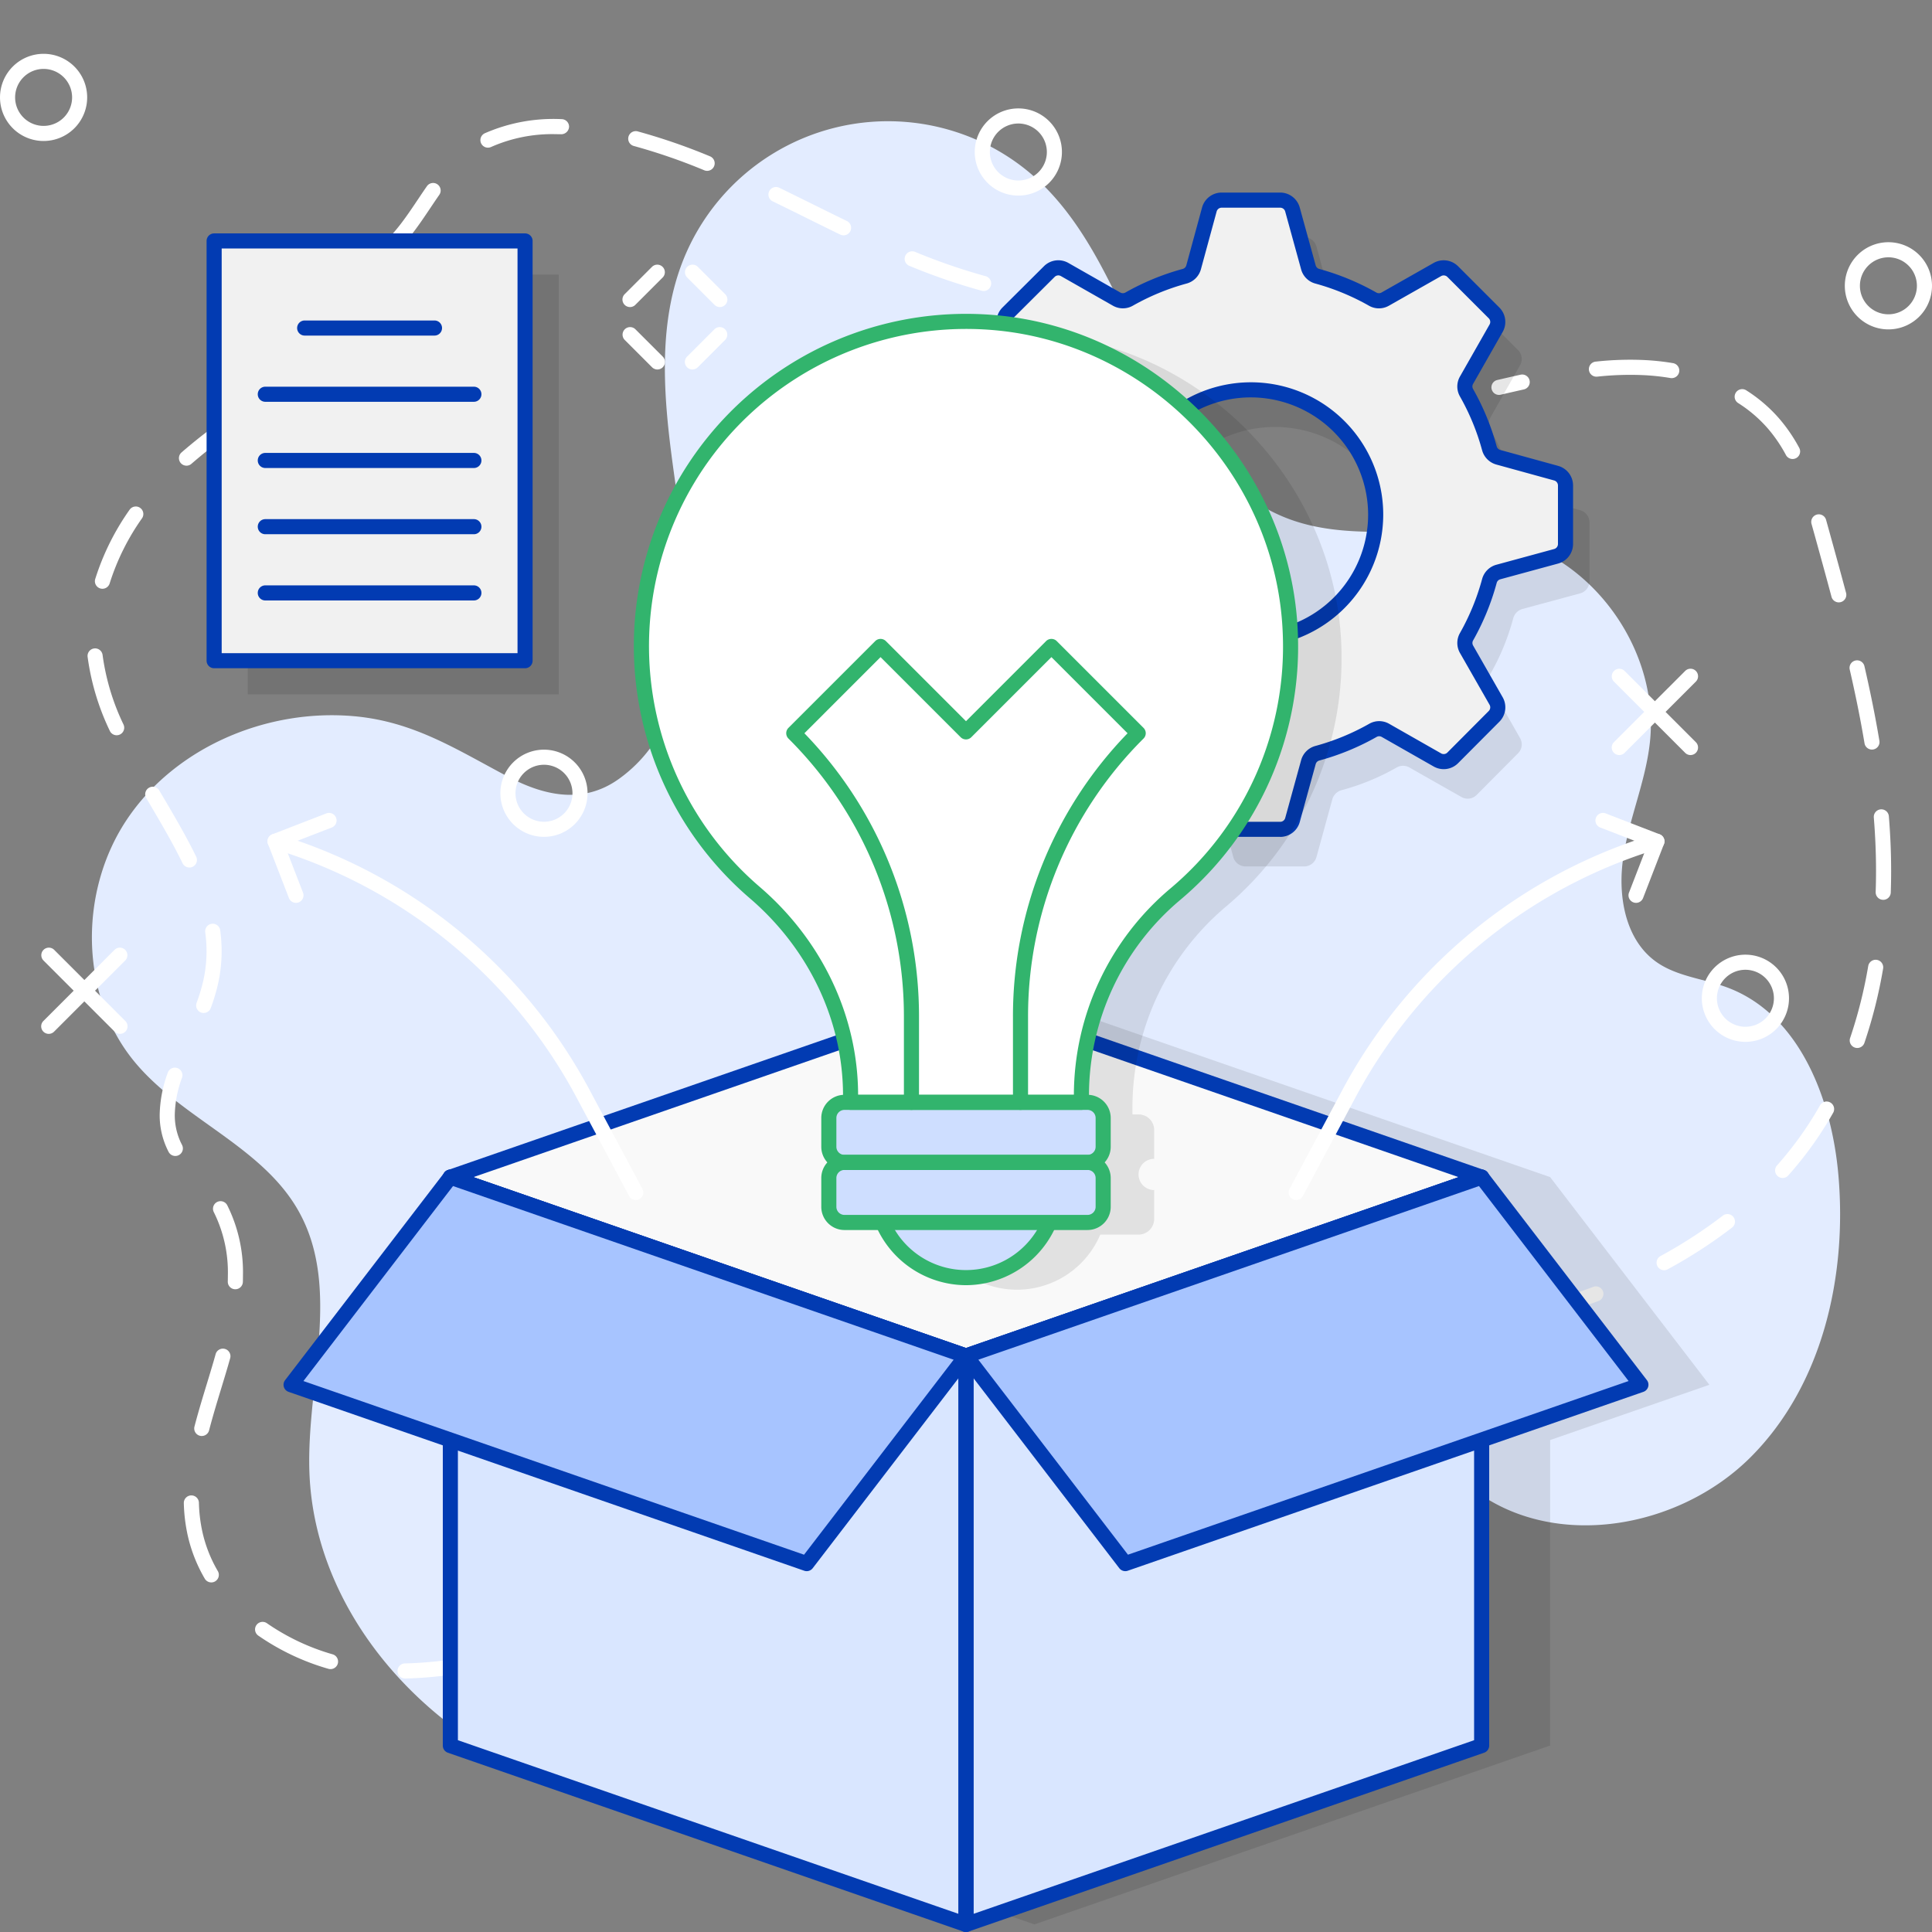<?xml version="1.0" encoding="UTF-8"?>
<svg xmlns="http://www.w3.org/2000/svg" xmlns:xlink="http://www.w3.org/1999/xlink" width="480" height="480" viewBox="0 0 480 480">
  <rect x="0" y="0" width="480" height="480" fill="#808080" stroke="none"/>
  <defs>
    <clipPath id="clip-path">
      <rect id="Rectangle_152345" data-name="Rectangle 152345" width="77.247" height="104.284" fill="none"></rect>
    </clipPath>
    <clipPath id="clip-path-2">
      <rect id="Rectangle_152346" data-name="Rectangle 152346" width="335.362" height="230.099" fill="none"></rect>
    </clipPath>
    <clipPath id="clip-path-3">
      <rect id="Rectangle_152347" data-name="Rectangle 152347" width="156.34" height="156.34" fill="none"></rect>
    </clipPath>
    <clipPath id="clip-path-4">
      <rect id="Rectangle_152348" data-name="Rectangle 152348" width="161.275" height="237.578" fill="none"></rect>
    </clipPath>
  </defs>
  <g id="Group_176902" data-name="Group 176902" transform="translate(-1232 -176)">
    <g id="Group_176145" data-name="Group 176145" transform="translate(1293.565 244.227)" opacity="0.1">
      <g id="Group_176144" data-name="Group 176144">
        <g id="Group_176143" data-name="Group 176143" clip-path="url(#clip-path)">
          <rect id="Rectangle_152344" data-name="Rectangle 152344" width="77.247" height="104.284" transform="translate(0 0)"></rect>
        </g>
      </g>
    </g>
    <path id="Path_20986" data-name="Path 20986" d="M426.636,625.666c-21.546-1.918-44.251,7.609-56.336,25.55s-11.905,43.858,1.954,60.467c11.812,14.155,31.635,20.881,40.644,36.967,10.678,19.067,1.976,42.7,2.661,64.542,1.142,36.433,30.666,67.974,65.43,78.932s73.122,4.206,106.446-10.563c21.726-9.628,43.865-25.228,48.208-48.592,1.613-8.679.563-17.632,1.435-26.416s4.3-18.134,12-22.455c10.191-5.719,23.277-.184,31.732,7.883s14.515,18.552,23.78,25.675c20.034,15.4,51.08,10.008,68.978-7.831s24.055-44.9,21.88-70.073c-1.641-18.994-9.668-39.938-27.512-46.652-5.878-2.212-12.51-2.728-17.653-6.333-7.915-5.549-9.732-16.679-8.258-26.233s5.487-18.61,6.567-28.216c2.507-22.278-13.308-45.182-35.029-50.732-17.748-4.534-37.275,1.463-54.467-4.859-17-6.251-27.63-23-35.455-39.334s-14.589-34.013-28.208-45.956a54.772,54.772,0,0,0-87.026,20.987c-6.017,15.17-4.977,32.147-2.881,48.331,3.158,24.376,11.043,63.19-13.056,80.487-8.816,6.328-18.455,4.251-27.492-.514-12.794-6.746-23.422-13.736-38.34-15.064" transform="translate(893.303 -271.727)" fill="#e3ecff"></path>
    <path id="Path_20987" data-name="Path 20987" d="M5382.6,1661.617a1.875,1.875,0,0,1-.238-3.735c6.777-.873,12.808-1.795,18.439-2.818a1.876,1.876,0,1,1,.669,3.691c-5.694,1.033-11.788,1.965-18.628,2.847a2.2,2.2,0,0,1-.242.015m36.843-6.854a1.875,1.875,0,0,1-.476-3.688,176.19,176.19,0,0,0,17.669-5.625,1.875,1.875,0,1,1,1.333,3.5,179.685,179.685,0,0,1-18.047,5.746,1.893,1.893,0,0,1-.479.062m34.9-13.476a1.875,1.875,0,0,1-.9-3.521,117.641,117.641,0,0,0,15.469-10.027,1.875,1.875,0,1,1,2.289,2.97,121.115,121.115,0,0,1-15.967,10.349,1.851,1.851,0,0,1-.894.229m29.447-22.916a1.875,1.875,0,0,1-1.4-3.12c1.908-2.146,3.714-4.389,5.37-6.665a87.516,87.516,0,0,0,5.3-8.227,1.875,1.875,0,1,1,3.259,1.853,91.192,91.192,0,0,1-5.528,8.582c-1.729,2.373-3.613,4.711-5.6,6.947a1.865,1.865,0,0,1-1.4.63m18.536-32.3a1.832,1.832,0,0,1-.6-.1,1.871,1.871,0,0,1-1.17-2.378,116.378,116.378,0,0,0,4.495-17.875,1.875,1.875,0,0,1,3.7.63,120.149,120.149,0,0,1-4.642,18.453,1.875,1.875,0,0,1-1.774,1.271m6.443-36.81c-.022,0-.044,0-.066,0a1.873,1.873,0,0,1-1.809-1.937q.089-2.615.09-5.228,0-3.557-.162-7.1-.138-3.1-.389-6.191a1.875,1.875,0,1,1,3.739-.3q.253,3.156.4,6.321.164,3.628.165,7.273,0,2.675-.094,5.354a1.874,1.874,0,0,1-1.872,1.811m-2.8-37.332a1.874,1.874,0,0,1-1.848-1.565c-.957-5.726-2.155-11.7-3.664-18.27a1.875,1.875,0,1,1,3.654-.839c1.526,6.641,2.738,12.689,3.708,18.49a1.875,1.875,0,0,1-1.541,2.159,1.79,1.79,0,0,1-.311.025m-8.239-36.568a1.874,1.874,0,0,1-1.81-1.392c-1.379-5.169-2.806-10.324-4.228-15.469l-.722-2.591a1.876,1.876,0,1,1,3.611-1.015l.676,2.424c1.475,5.338,2.9,10.5,4.284,15.683a1.873,1.873,0,0,1-1.327,2.294,1.839,1.839,0,0,1-.485.064m-11.474-35.621a1.873,1.873,0,0,1-1.651-.983,36.332,36.332,0,0,0-4.53-6.636,33.621,33.621,0,0,0-7.384-6.306,1.875,1.875,0,0,1,2.011-3.164,37.261,37.261,0,0,1,8.2,7.013,40.009,40.009,0,0,1,5,7.31,1.874,1.874,0,0,1-1.647,2.766m-72.958-15.925a1.875,1.875,0,0,1-.421-3.7c1.926-.445,3.856-.89,5.792-1.32a1.874,1.874,0,0,1,.816,3.659q-2.886.646-5.762,1.317a1.87,1.87,0,0,1-.424.048m42.932-4.168a2.041,2.041,0,0,1-.314-.026,56.365,56.365,0,0,0-6.911-.729,75.66,75.66,0,0,0-11.275.381,1.876,1.876,0,1,1-.385-3.732,78.369,78.369,0,0,1,11.827-.4,60.213,60.213,0,0,1,7.37.776,1.875,1.875,0,0,1-.312,3.724" transform="translate(-3808.896 -1149.699)" fill="#fff"></path>
    <path id="Path_20988" data-name="Path 20988" d="M1665.238,514.49h-.047q-2.027-.052-4.043-.2a1.875,1.875,0,0,1,.275-3.739q1.925.143,3.863.192a1.875,1.875,0,0,1-.048,3.75m-22.386-3.45a1.806,1.806,0,0,1-.491-.066,152.007,152.007,0,0,1-17.939-6.174,1.876,1.876,0,1,1,1.421-3.472,148.723,148.723,0,0,0,17.5,6.028,1.875,1.875,0,0,1-.487,3.684m-148.227-8.309a1.875,1.875,0,0,1-1.24-3.281c3.506-3.093,6.123-7,8.893-11.129.745-1.111,1.491-2.225,2.254-3.32a1.875,1.875,0,0,1,3.076,2.146c-.751,1.075-1.483,2.168-2.216,3.261-2.782,4.149-5.658,8.439-9.529,11.854a1.86,1.86,0,0,1-1.24.469m113.425-5.519a1.878,1.878,0,0,1-.819-.188l-.983-.478q-3.683-1.8-7.363-3.627c-2.82-1.4-5.645-2.794-8.478-4.169a1.875,1.875,0,0,1,1.637-3.373c2.842,1.379,5.674,2.781,8.505,4.182q3.672,1.818,7.341,3.616l.981.476a1.875,1.875,0,0,1-.822,3.561m-33.895-16.023a1.877,1.877,0,0,1-.712-.141,145.937,145.937,0,0,0-17.488-6.033,1.876,1.876,0,1,1,.978-3.622,150.065,150.065,0,0,1,17.935,6.187,1.875,1.875,0,0,1-.713,3.609m-54.455-5.76a1.875,1.875,0,0,1-.8-3.572,42.5,42.5,0,0,1,19.125-3.514,1.877,1.877,0,0,1,1.826,1.924,1.95,1.95,0,0,1-1.925,1.826l-1.426-.02a37.565,37.565,0,0,0-16.007,3.179,1.869,1.869,0,0,1-.795.178" transform="translate(-166.469 -262.744)" fill="#fff"></path>
    <path id="Path_20989" data-name="Path 20989" d="M423.241,1746.952a1.875,1.875,0,0,1-.031-3.75,91.857,91.857,0,0,0,18.2-2.26,1.874,1.874,0,1,1,.8,3.662,95.436,95.436,0,0,1-18.944,2.347Zm-18.534-2.336a1.843,1.843,0,0,1-.52-.073,59.224,59.224,0,0,1-17.432-8.255,1.874,1.874,0,1,1,2.153-3.069,55.509,55.509,0,0,0,16.318,7.72,1.875,1.875,0,0,1-.52,3.677m55.113-5.164a1.875,1.875,0,0,1-.612-3.647c5.751-1.985,11.323-4.142,17.487-6.555a1.875,1.875,0,1,1,1.366,3.493c-6.2,2.425-11.81,4.6-17.629,6.607a1.876,1.876,0,0,1-.612.1m-84.732-16.373a1.874,1.874,0,0,1-1.621-.93,37.563,37.563,0,0,1-4.255-10.818,41.679,41.679,0,0,1-.952-7.949,1.878,1.878,0,0,1,1.827-1.923h.048a1.876,1.876,0,0,1,1.875,1.827,37.723,37.723,0,0,0,.864,7.231,33.775,33.775,0,0,0,3.831,9.741,1.872,1.872,0,0,1-.674,2.563,1.843,1.843,0,0,1-.943.257M372.72,1686.7a1.836,1.836,0,0,1-.474-.06,1.875,1.875,0,0,1-1.342-2.287c.932-3.583,2.018-7.154,3.1-10.7.562-1.842,1.121-3.678,1.653-5.506l.516-1.822a1.876,1.876,0,0,1,3.615,1l-.531,1.868c-.536,1.842-1.1,3.691-1.664,5.548-1.064,3.5-2.137,7.018-3.056,10.554a1.874,1.874,0,0,1-1.813,1.4m8.335-36.453H381a1.877,1.877,0,0,1-1.82-1.93q.022-.731.022-1.459a33.553,33.553,0,0,0-3.494-15.778,1.876,1.876,0,0,1,3.318-1.75,37.245,37.245,0,0,1,3.926,17.529q0,.783-.022,1.569a1.877,1.877,0,0,1-1.873,1.82m-14.912-33.116a1.877,1.877,0,0,1-1.664-1.007c-.141-.269-.275-.544-.4-.82a19.67,19.67,0,0,1-1.82-8.419,31.79,31.79,0,0,1,2.007-10.433,1.874,1.874,0,1,1,3.545,1.219,28.268,28.268,0,0,0-1.8,9.214,15.966,15.966,0,0,0,1.472,6.841l.328.663a1.875,1.875,0,0,1-1.661,2.743m7.044-35.526a1.874,1.874,0,0,1-1.762-2.52,43.727,43.727,0,0,0,1.674-5.572,33.381,33.381,0,0,0,.793-7.233,35.817,35.817,0,0,0-.317-4.709,1.875,1.875,0,1,1,3.717-.495,39.538,39.538,0,0,1,.35,5.2,37.122,37.122,0,0,1-.881,8.044,47.632,47.632,0,0,1-1.813,6.05,1.875,1.875,0,0,1-1.761,1.23m-3.556-36.143a1.876,1.876,0,0,1-1.688-1.055c-2.439-5.015-5.451-10.124-8.362-15.064l-.7-1.181a1.875,1.875,0,0,1,3.23-1.9l.7,1.181c2.95,5,6,10.179,8.505,15.328a1.875,1.875,0,0,1-1.685,2.7M351.577,1512.6a1.875,1.875,0,0,1-1.707-1.095,61.2,61.2,0,0,1-5.521-18.437,1.875,1.875,0,0,1,3.724-.432,57.577,57.577,0,0,0,5.206,17.309,1.875,1.875,0,0,1-1.7,2.655m-3.538-36.394a1.847,1.847,0,0,1-.549-.083,1.875,1.875,0,0,1-1.243-2.342,61.962,61.962,0,0,1,8.566-17.249,1.875,1.875,0,0,1,3.074,2.146,58.292,58.292,0,0,0-8.055,16.2,1.876,1.876,0,0,1-1.793,1.326m20.878-30.579a1.875,1.875,0,0,1-1.238-3.283,129.813,129.813,0,0,1,15.231-11.365,1.875,1.875,0,0,1,2.04,3.146,126.709,126.709,0,0,0-14.795,11.036,1.864,1.864,0,0,1-1.238.467m31.1-20.836a1.875,1.875,0,0,1-.932-3.5l2.567-1.461a1.875,1.875,0,1,1,1.849,3.263l-2.556,1.454a1.862,1.862,0,0,1-.928.247" transform="translate(909.411 -1153.929)" fill="#fff"></path>
    <g id="Group_176148" data-name="Group 176148" transform="translate(1321.328 424.01)" opacity="0.1">
      <g id="Group_176147" data-name="Group 176147">
        <g id="Group_176146" data-name="Group 176146" clip-path="url(#clip-path-2)">
          <path id="Path_20990" data-name="Path 20990" d="M1749.714,4022.855l-39.563,13.725v75.9l-128.137,44.437-128.1-44.437v-75.9l-39.563-13.725,39.563-51.6,128.1-44.437,128.137,44.438Z" transform="translate(-1414.352 -3926.817)"></path>
        </g>
      </g>
    </g>
    <g id="Group_176151" data-name="Group 176151" transform="translate(1470.568 234.92)" opacity="0.1">
      <g id="Group_176150" data-name="Group 176150">
        <g id="Group_176149" data-name="Group 176149" clip-path="url(#clip-path-3)">
          <path id="Path_20991" data-name="Path 20991" d="M3931.342,1000.737l-14.383-3.951a3.285,3.285,0,0,1-2.212-2.245,57.75,57.75,0,0,0-5.658-13.75,3.158,3.158,0,0,1,0-3.129l7.334-12.928a3.113,3.113,0,0,0-.507-3.793l-10.273-10.273a3.165,3.165,0,0,0-3.793-.537l-12.991,7.4a3.239,3.239,0,0,1-3.129-.032,58.4,58.4,0,0,0-13.687-5.658,3.287,3.287,0,0,1-2.244-2.213l-3.951-14.382a3.178,3.178,0,0,0-3.066-2.339h-14.541a3.179,3.179,0,0,0-3.066,2.339l-3.888,14.382a3.288,3.288,0,0,1-2.244,2.213,57.774,57.774,0,0,0-13.75,5.658,3.159,3.159,0,0,1-3.129,0l-12.928-7.365a3.166,3.166,0,0,0-3.793.537l-10.336,10.273a3.113,3.113,0,0,0-.505,3.793l7.333,12.928a3.16,3.16,0,0,1,0,3.129,57.75,57.75,0,0,0-5.658,13.75,3.29,3.29,0,0,1-2.212,2.245l-14.383,3.951a3.177,3.177,0,0,0-2.339,3.066v14.54a3.177,3.177,0,0,0,2.339,3.066l14.383,3.888a3.29,3.29,0,0,1,2.212,2.244,58.208,58.208,0,0,0,5.658,13.813,3.161,3.161,0,0,1,0,3.13l-7.333,12.865a3.113,3.113,0,0,0,.505,3.793l10.336,10.336a3.114,3.114,0,0,0,3.793.506l12.928-7.334a3.159,3.159,0,0,1,3.129,0,57.78,57.78,0,0,0,13.75,5.658,3.287,3.287,0,0,1,2.244,2.213l3.888,14.382a3.179,3.179,0,0,0,3.066,2.339h14.541a3.178,3.178,0,0,0,3.066-2.339l3.951-14.382a3.286,3.286,0,0,1,2.244-2.213,57.768,57.768,0,0,0,13.75-5.658,3.158,3.158,0,0,1,3.129,0l12.928,7.334a3.113,3.113,0,0,0,3.793-.506l10.273-10.336a3.113,3.113,0,0,0,.507-3.793l-7.334-12.865a3.159,3.159,0,0,1,0-3.13,58.208,58.208,0,0,0,5.658-13.813,3.285,3.285,0,0,1,2.212-2.244l14.383-3.888a3.178,3.178,0,0,0,2.339-3.066V1003.8a3.178,3.178,0,0,0-2.339-3.066m-75.8,41.311a30.99,30.99,0,1,1,30.976-30.976,30.968,30.968,0,0,1-30.976,30.976" transform="translate(-3777.342 -932.903)"></path>
        </g>
      </g>
    </g>
    <path id="Path_20992" data-name="Path 20992" d="M3836.936,854.8l-14.383-3.951a3.286,3.286,0,0,1-2.212-2.244,57.753,57.753,0,0,0-5.659-13.75,3.162,3.162,0,0,1,0-3.129l7.334-12.928a3.114,3.114,0,0,0-.506-3.793l-10.273-10.273a3.166,3.166,0,0,0-3.793-.537l-12.991,7.4a3.239,3.239,0,0,1-3.129-.032,58.407,58.407,0,0,0-13.687-5.658,3.29,3.29,0,0,1-2.244-2.213l-3.951-14.382a3.179,3.179,0,0,0-3.066-2.339h-14.54a3.177,3.177,0,0,0-3.066,2.339l-3.888,14.382a3.29,3.29,0,0,1-2.244,2.213,57.771,57.771,0,0,0-13.75,5.658,3.157,3.157,0,0,1-3.129,0l-12.929-7.365a3.167,3.167,0,0,0-3.793.537L3700.7,815.006a3.115,3.115,0,0,0-.505,3.793l7.333,12.928a3.159,3.159,0,0,1,0,3.129,57.75,57.75,0,0,0-5.658,13.75,3.289,3.289,0,0,1-2.213,2.244l-14.382,3.951a3.177,3.177,0,0,0-2.339,3.066v14.54a3.177,3.177,0,0,0,2.339,3.066l14.382,3.888a3.29,3.29,0,0,1,2.213,2.244,58.211,58.211,0,0,0,5.658,13.813,3.159,3.159,0,0,1,0,3.129l-7.333,12.865a3.115,3.115,0,0,0,.505,3.793l10.336,10.336a3.114,3.114,0,0,0,3.793.506l12.929-7.333a3.158,3.158,0,0,1,3.129,0,57.777,57.777,0,0,0,13.75,5.658,3.289,3.289,0,0,1,2.244,2.213l3.888,14.382a3.177,3.177,0,0,0,3.066,2.339h14.54a3.178,3.178,0,0,0,3.066-2.339l3.951-14.382a3.289,3.289,0,0,1,2.244-2.213,57.77,57.77,0,0,0,13.75-5.658,3.157,3.157,0,0,1,3.129,0l12.928,7.333a3.114,3.114,0,0,0,3.793-.506l10.273-10.336a3.114,3.114,0,0,0,.506-3.793l-7.334-12.865a3.162,3.162,0,0,1,0-3.129,58.213,58.213,0,0,0,5.659-13.813,3.287,3.287,0,0,1,2.212-2.244l14.383-3.888a3.177,3.177,0,0,0,2.339-3.066v-14.54a3.178,3.178,0,0,0-2.339-3.066m-75.8,41.311a30.99,30.99,0,1,1,30.976-30.976,30.967,30.967,0,0,1-30.976,30.976" transform="translate(-2218.329 -561.265)" fill="#f1f1f1"></path>
    <path id="Path_20993" data-name="Path 20993" d="M3740.678,917.483h-14.552a5.051,5.051,0,0,1-4.86-3.712l-3.913-14.381a1.282,1.282,0,0,0-.925-.89,61.64,61.64,0,0,1-14.183-5.841,1.281,1.281,0,0,0-1.271-.02L3688.048,900a5.052,5.052,0,0,1-6.052-.813l-10.334-10.334a5.046,5.046,0,0,1-.811-6.059l7.351-12.865a1.28,1.28,0,0,0-.018-1.273,61.9,61.9,0,0,1-5.843-14.244,1.274,1.274,0,0,0-.886-.923l-14.381-3.913a5.05,5.05,0,0,1-3.713-4.86v-14.55a5.052,5.052,0,0,1,3.7-4.856l14.4-3.964a1.286,1.286,0,0,0,.886-.927,61.539,61.539,0,0,1,5.845-14.189,1.284,1.284,0,0,0,.019-1.273l-7.357-12.92a5.051,5.051,0,0,1,.822-6.061L3682,775.7a5.05,5.05,0,0,1,6.044-.807l12.932,7.363a1.275,1.275,0,0,0,1.272-.02,61.662,61.662,0,0,1,14.182-5.841,1.28,1.28,0,0,0,.925-.886l3.913-14.381a5.05,5.05,0,0,1,4.86-3.713h14.552a5.047,5.047,0,0,1,4.854,3.7l3.966,14.4a1.278,1.278,0,0,0,.923.884,61.894,61.894,0,0,1,14.134,5.843,1.284,1.284,0,0,0,1.271.02l12.989-7.37a5.061,5.061,0,0,1,6.046.82l10.276,10.276a5.047,5.047,0,0,1,.817,6.052l-7.361,12.929a1.276,1.276,0,0,0,.02,1.271,61.622,61.622,0,0,1,5.843,14.191,1.28,1.28,0,0,0,.885.925l14.4,3.964a5.052,5.052,0,0,1,3.7,4.856v14.55a5.05,5.05,0,0,1-3.711,4.86l-14.38,3.913a1.278,1.278,0,0,0-.89.925,61.874,61.874,0,0,1-5.841,14.242,1.278,1.278,0,0,0-.018,1.273l7.354,12.869a5.052,5.052,0,0,1-.8,6.052l-10.28,10.325a5.043,5.043,0,0,1-6.059.824l-12.926-7.359a1.265,1.265,0,0,0-1.267.02,61.673,61.673,0,0,1-14.194,5.843,1.286,1.286,0,0,0-.925.886l-3.964,14.4a5.047,5.047,0,0,1-4.854,3.7m-39.1-28.758a5.1,5.1,0,0,1,2.512.672,58,58,0,0,0,13.319,5.486,5.055,5.055,0,0,1,3.562,3.525l3.913,14.377a1.289,1.289,0,0,0,1.241.949h14.552a1.289,1.289,0,0,0,1.239-.945l3.964-14.4a5.064,5.064,0,0,1,3.556-3.508,57.916,57.916,0,0,0,13.33-5.489,4.984,4.984,0,0,1,4.971-.015l12.923,7.359a1.279,1.279,0,0,0,1.545-.211l10.28-10.325a1.288,1.288,0,0,0,.205-1.545l-7.354-12.869a5,5,0,0,1,.008-4.975,58.18,58.18,0,0,0,5.489-13.379v0a5.052,5.052,0,0,1,3.525-3.561l14.376-3.913a1.29,1.29,0,0,0,.948-1.241v-14.55a1.293,1.293,0,0,0-.947-1.241l-14.394-3.964a5.057,5.057,0,0,1-3.509-3.56,57.827,57.827,0,0,0-5.487-13.325,4.993,4.993,0,0,1-.015-4.971l7.361-12.929a1.289,1.289,0,0,0-.209-1.545l-10.276-10.276a1.3,1.3,0,0,0-1.546-.209l-12.991,7.37a4.984,4.984,0,0,1-4.964-.02,58.181,58.181,0,0,0-13.279-5.488,5,5,0,0,1-3.549-3.508l-3.964-14.4a1.289,1.289,0,0,0-1.239-.945h-14.552a1.289,1.289,0,0,0-1.241.95l-3.913,14.377a5.053,5.053,0,0,1-3.562,3.521,57.938,57.938,0,0,0-13.319,5.488,5,5,0,0,1-4.973.015l-12.932-7.363a1.287,1.287,0,0,0-1.544.207l-10.327,10.281a1.294,1.294,0,0,0-.208,1.549l7.357,12.92a5,5,0,0,1-.012,4.973,57.833,57.833,0,0,0-5.492,13.326,5.063,5.063,0,0,1-3.508,3.558l-14.4,3.964a1.294,1.294,0,0,0-.945,1.241v14.55a1.289,1.289,0,0,0,.95,1.241l14.377,3.913a5.047,5.047,0,0,1,3.523,3.565,58.065,58.065,0,0,0,5.49,13.378,5,5,0,0,1,.007,4.975l-7.352,12.865a1.29,1.29,0,0,0,.207,1.547l10.333,10.333a1.289,1.289,0,0,0,1.546.207l12.927-7.361a4.971,4.971,0,0,1,2.461-.656" transform="translate(-2190.621 -533.572)" fill="#023bb2"></path>
    <path id="Path_20994" data-name="Path 20994" d="M4433.086,1569.612a32.878,32.878,0,1,1,32.854-32.855,32.913,32.913,0,0,1-32.854,32.855m0-62.005a29.128,29.128,0,1,0,29.1,29.15,29.184,29.184,0,0,0-29.1-29.15" transform="translate(-2890.28 -1232.876)" fill="#023bb2"></path>
    <path id="Path_20995" data-name="Path 20995" d="M1771.594,3971.366l128.11-44.439,128.11,44.439-128.11,44.439Z" transform="translate(-427.704 -3502.911)" fill="#f9f9f9"></path>
    <path id="Path_20996" data-name="Path 20996" d="M1871.893,3989.865a1.877,1.877,0,0,1-.615-.1l-128.109-44.438a1.874,1.874,0,0,1,0-3.541l128.109-44.44a1.866,1.866,0,0,1,1.23,0l128.111,44.44a1.874,1.874,0,0,1,0,3.541l-128.111,44.438a1.877,1.877,0,0,1-.615.1m-122.387-46.312,122.387,42.453,122.389-42.453L1871.893,3901.1Z" transform="translate(-399.893 -3475.096)" fill="#023bb2"></path>
    <path id="Path_20997" data-name="Path 20997" d="M1899.7,4674.984v141.229l-128.11-44.438V4630.545Z" transform="translate(-427.704 -4162.089)" fill="#d9e6ff"></path>
    <path id="Path_20998" data-name="Path 20998" d="M3928.117,4630.545v141.229l-128.11,44.438V4674.984Z" transform="translate(-2328.006 -4161.942)" fill="#d9e6ff"></path>
    <path id="Path_20999" data-name="Path 20999" d="M1871.893,4790.279a1.9,1.9,0,0,1-.615-.1l-128.11-44.44a1.879,1.879,0,0,1-1.26-1.773V4602.735a1.875,1.875,0,0,1,2.49-1.771l128.11,44.438a1.872,1.872,0,0,1,1.26,1.771V4788.4a1.876,1.876,0,0,1-1.875,1.875m-126.235-47.648,124.36,43.136V4648.508l-124.36-43.138Z" transform="translate(-399.893 -4134.279)" fill="#023bb2"></path>
    <path id="Path_21000" data-name="Path 21000" d="M3772.188,4790.279a1.876,1.876,0,0,1-1.875-1.875V4647.173a1.873,1.873,0,0,1,1.26-1.771l128.112-44.438a1.874,1.874,0,0,1,2.49,1.771v141.229a1.878,1.878,0,0,1-1.26,1.773l-128.112,44.44a1.893,1.893,0,0,1-.615.1m1.875-141.771v137.259l124.361-43.136V4605.37Z" transform="translate(-2300.188 -4134.279)" fill="#023bb2"></path>
    <path id="Path_21001" data-name="Path 21001" d="M3928.117,4630.545l39.571,51.577-128.11,44.439-39.571-51.577Z" transform="translate(-2328.006 -4162.089)" fill="#a7c4ff"></path>
    <path id="Path_21002" data-name="Path 21002" d="M1184.625,4630.545l-39.571,51.577,128.11,44.439,39.571-51.577Z" transform="translate(159.265 -4162.089)" fill="#a7c4ff"></path>
    <path id="Path_21003" data-name="Path 21003" d="M3811.76,4700.6a1.881,1.881,0,0,1-1.487-.733l-39.57-51.581a1.873,1.873,0,0,1,.871-2.911l128.111-44.437a1.865,1.865,0,0,1,2.1.629l39.571,51.577a1.873,1.873,0,0,1-.872,2.911L3812.375,4700.5a1.88,1.88,0,0,1-.615.1m-36.5-52.534,37.167,48.444,124.379-43.144-37.167-48.442Z" transform="translate(-2300.189 -4134.253)" fill="#023bb2"></path>
    <path id="Path_21004" data-name="Path 21004" d="M1245.354,4700.616a1.891,1.891,0,0,1-.615-.1l-128.11-44.441a1.873,1.873,0,0,1-.871-2.912l39.571-51.577a1.864,1.864,0,0,1,2.1-.629l128.11,44.437a1.874,1.874,0,0,1,.872,2.912l-39.571,51.581a1.878,1.878,0,0,1-1.486.732m-125.041-47.233,124.376,43.143,37.167-48.444L1157.48,4604.94Z" transform="translate(187.074 -4134.269)" fill="#023bb2"></path>
    <path id="Path_21005" data-name="Path 21005" d="M5071.241,3370.966a1.875,1.875,0,0,1-1.651-2.758L5082.509,3344a130.717,130.717,0,0,1,77.8-63.933,1.875,1.875,0,0,1,1.091,3.589,126.993,126.993,0,0,0-75.587,62.109l-12.92,24.207a1.871,1.871,0,0,1-1.655.992" transform="translate(-3517.197 -2896.832)" fill="#fff"></path>
    <path id="Path_21006" data-name="Path 21006" d="M1143.823,3370.966a1.871,1.871,0,0,1-1.655-.992l-12.92-24.207a126.982,126.982,0,0,0-75.588-62.109,1.875,1.875,0,1,1,1.091-3.589,130.706,130.706,0,0,1,77.8,63.933l12.92,24.207a1.875,1.875,0,0,1-1.652,2.758" transform="translate(246.132 -2896.832)" fill="#fff"></path>
    <g id="Group_176154" data-name="Group 176154" transform="translate(1404.033 258.84)" opacity="0.1">
      <g id="Group_176153" data-name="Group 176153">
        <g id="Group_176152" data-name="Group 176152" clip-path="url(#clip-path-4)">
          <path id="Path_21007" data-name="Path 21007" d="M2856.487,1453.961a65.419,65.419,0,0,0-23.325,49.95v1.763h1.538a3.857,3.857,0,0,1,3.863,3.862v7.163a3.881,3.881,0,0,0,0,7.762v7.163a3.889,3.889,0,0,1-3.863,3.9h-9.525a22.468,22.468,0,0,1-41.362,0h-9.525a3.889,3.889,0,0,1-3.862-3.9v-7.163a3.881,3.881,0,0,0,0-7.762v-7.163a3.857,3.857,0,0,1,3.862-3.862h1.539v-1.763c0-19.5-9.039-37.65-23.813-50.362a80.673,80.673,0,0,1,57.075-141.787c41.025,2.287,74.362,36.225,75.975,77.287a80.633,80.633,0,0,1-28.575,64.912" transform="translate(-2723.85 -1311.633)"></path>
        </g>
      </g>
    </g>
    <path id="Path_21008" data-name="Path 21008" d="M2684.522,1341.738a80.537,80.537,0,0,1-28.564,64.9,65.43,65.43,0,0,0-23.328,49.96v1.755h-57.357v-1.74c0-19.514-9.007-37.68-23.814-50.389a80.672,80.672,0,0,1,57.078-141.768c41.047,2.272,74.391,36.207,75.985,77.286" transform="translate(-1131.952 -1008.473)" fill="#fff"></path>
    <path id="Path_21009" data-name="Path 21009" d="M3328.572,4340.264v7.149a3.886,3.886,0,0,1-3.885,3.886H3264.3a3.886,3.886,0,0,1-3.886-3.886v-7.149a3.886,3.886,0,0,1,3.886-3.887h60.388a3.886,3.886,0,0,1,3.885,3.887" transform="translate(-1822.492 -3886.5)" fill="#cedeff"></path>
    <path id="Path_21010" data-name="Path 21010" d="M3488.429,4667.431a22.524,22.524,0,1,1-45.048,0Z" transform="translate(-1993.904 -4196.645)" fill="#cedeff"></path>
    <path id="Path_21011" data-name="Path 21011" d="M3438.084,4664.133a24.485,24.485,0,0,1-24.4-24.514,1.874,1.874,0,0,1,1.875-1.875h45.048a1.874,1.874,0,0,1,1.875,1.875,24.485,24.485,0,0,1-24.4,24.514m-20.565-22.639a20.639,20.639,0,0,0,41.129,0Z" transform="translate(-1966.084 -4168.834)" fill="#32b46d"></path>
    <path id="Path_21012" data-name="Path 21012" d="M3328.572,4576.526v7.15a3.886,3.886,0,0,1-3.885,3.886H3264.3a3.886,3.886,0,0,1-3.886-3.886v-7.15a3.886,3.886,0,0,1,3.886-3.886h60.388a3.886,3.886,0,0,1,3.885,3.886" transform="translate(-1822.492 -4107.842)" fill="#cedeff"></path>
    <path id="Path_21013" data-name="Path 21013" d="M2604.821,1432.435h-57.358a1.874,1.874,0,0,1-1.875-1.875v-1.74c0-18.484-8.441-36.334-23.161-48.966a82.538,82.538,0,0,1,58.4-145.063c41.972,2.324,76.124,37.062,77.754,79.085a82.178,82.178,0,0,1-29.225,66.4,63.465,63.465,0,0,0-22.663,48.528v1.754a1.874,1.874,0,0,1-1.875,1.875m-55.483-3.75h53.608a67.207,67.207,0,0,1,23.992-51.271,78.456,78.456,0,0,0,27.9-63.391c-1.557-40.113-34.155-73.27-74.217-75.489a78.8,78.8,0,0,0-55.751,138.475c15.514,13.315,24.426,32.144,24.468,51.676" transform="translate(-1104.141 -980.684)" fill="#32b46d"></path>
    <path id="Path_21014" data-name="Path 21014" d="M3296.867,4325.36H3236.48a5.767,5.767,0,0,1-5.76-5.761v-7.15a5.766,5.766,0,0,1,5.76-5.761h60.388a5.766,5.766,0,0,1,5.76,5.761v7.15a5.767,5.767,0,0,1-5.76,5.761m-60.388-14.922a2.014,2.014,0,0,0-2.01,2.011v7.15a2.014,2.014,0,0,0,2.01,2.011h60.388a2.014,2.014,0,0,0,2.01-2.011v-7.15a2.013,2.013,0,0,0-2.01-2.011Z" transform="translate(-1794.674 -3858.687)" fill="#32b46d"></path>
    <path id="Path_21015" data-name="Path 21015" d="M3296.867,4561.615H3236.48a5.768,5.768,0,0,1-5.76-5.763V4548.7a5.768,5.768,0,0,1,5.76-5.763h60.388a5.768,5.768,0,0,1,5.76,5.763v7.148a5.768,5.768,0,0,1-5.76,5.763m-60.388-14.924a2.015,2.015,0,0,0-2.01,2.013v7.148a2.015,2.015,0,0,0,2.01,2.013h60.388a2.014,2.014,0,0,0,2.01-2.013V4548.7a2.014,2.014,0,0,0-2.01-2.013Z" transform="translate(-1794.674 -4080.019)" fill="#32b46d"></path>
    <path id="Path_21016" data-name="Path 21016" d="M3151.149,2630.253a1.874,1.874,0,0,1-1.875-1.875v-21.119a101,101,0,0,1,28.474-70.58l-18.92-18.92-19.9,19.9a1.875,1.875,0,0,1-2.652,0l-19.9-19.9-18.918,18.92a101.015,101.015,0,0,1,28.473,70.58v21.119a1.875,1.875,0,0,1-3.75,0v-21.119a97.318,97.318,0,0,0-28.689-69.267,1.875,1.875,0,0,1,0-2.651l21.559-21.559a1.875,1.875,0,0,1,2.652,0l19.9,19.9,19.9-19.9a1.874,1.874,0,0,1,2.651,0l21.56,21.559a1.872,1.872,0,0,1,0,2.651,97.321,97.321,0,0,0-28.691,69.267v21.119a1.873,1.873,0,0,1-1.874,1.875" transform="translate(-1665.607 -2178.501)" fill="#32b46d"></path>
    <path id="Path_21017" data-name="Path 21017" d="M6341.954,2651.958a1.875,1.875,0,0,1-1.326-3.2l17.705-17.7a1.874,1.874,0,1,1,2.65,2.651l-17.7,17.7a1.87,1.87,0,0,1-1.326.549" transform="translate(-4707.654 -2288.366)" fill="#fff"></path>
    <path id="Path_21018" data-name="Path 21018" d="M6359.658,2651.958a1.867,1.867,0,0,1-1.325-.549l-17.705-17.7a1.875,1.875,0,0,1,2.652-2.651l17.7,17.7a1.875,1.875,0,0,1-1.325,3.2" transform="translate(-4707.654 -2288.366)" fill="#fff"></path>
    <path id="Path_21019" data-name="Path 21019" d="M163.88,3748.744a1.875,1.875,0,0,1-1.326-3.2l17.7-17.7a1.875,1.875,0,0,1,2.651,2.651l-17.7,17.7a1.87,1.87,0,0,1-1.326.549" transform="translate(1080.227 -3315.882)" fill="#fff"></path>
    <path id="Path_21020" data-name="Path 21020" d="M181.584,3748.744a1.87,1.87,0,0,1-1.326-.549l-17.7-17.7a1.875,1.875,0,0,1,2.651-2.651l17.7,17.7a1.875,1.875,0,0,1-1.326,3.2" transform="translate(1080.227 -3315.882)" fill="#fff"></path>
    <path id="Path_21021" data-name="Path 21021" d="M1979.2,2970.665a10.829,10.829,0,1,1,10.845-10.814,10.825,10.825,0,0,1-10.845,10.814m0-17.908a7.079,7.079,0,1,0,7.1,7.093,7.086,7.086,0,0,0-7.1-7.093" transform="translate(-612.071 -2586.754)" fill="#fff"></path>
    <path id="Path_21022" data-name="Path 21022" d="M6705.374,3777.127a10.829,10.829,0,1,1,10.845-10.812,10.825,10.825,0,0,1-10.845,10.812m0-17.908a7.079,7.079,0,1,0,7.095,7.1,7.086,7.086,0,0,0-7.095-7.1" transform="translate(-5039.747 -3342.281)" fill="#fff"></path>
    <path id="Path_21023" data-name="Path 21023" d="M7267.928,974.47a10.829,10.829,0,1,1,10.843-10.812,10.824,10.824,0,0,1-10.843,10.812m0-17.908a7.079,7.079,0,1,0,7.093,7.1,7.086,7.086,0,0,0-7.093-7.1" transform="translate(-5566.772 -716.634)" fill="#fff"></path>
    <path id="Path_21024" data-name="Path 21024" d="M10.812,233.383A10.828,10.828,0,1,1,21.658,222.57a10.825,10.825,0,0,1-10.845,10.812m0-17.906a7.078,7.078,0,1,0,7.1,7.093,7.086,7.086,0,0,0-7.1-7.093" transform="translate(1232 -22.355)" fill="#fff"></path>
    <path id="Path_21025" data-name="Path 21025" d="M3845.254,448.1a10.829,10.829,0,1,1,10.845-10.812,10.825,10.825,0,0,1-10.845,10.812m0-17.908a7.079,7.079,0,1,0,7.1,7.1,7.086,7.086,0,0,0-7.1-7.1" transform="translate(-2360.267 -223.506)" fill="#fff"></path>
    <path id="Path_21026" data-name="Path 21026" d="M2457.24,1296.836a1.869,1.869,0,0,1-1.326-.549l-6.813-6.812a1.875,1.875,0,0,1,2.651-2.651l6.813,6.811a1.875,1.875,0,0,1-1.326,3.2" transform="translate(-1061.906 -1029.036)" fill="#fff"></path>
    <path id="Path_21027" data-name="Path 21027" d="M2702.858,1051.22a1.868,1.868,0,0,1-1.325-.549l-6.813-6.813a1.875,1.875,0,0,1,2.651-2.651l6.813,6.813a1.875,1.875,0,0,1-1.326,3.2" transform="translate(-1292.012 -798.931)" fill="#fff"></path>
    <path id="Path_21028" data-name="Path 21028" d="M2450.427,1051.22a1.875,1.875,0,0,1-1.326-3.2l6.813-6.813a1.875,1.875,0,0,1,2.651,2.651l-6.813,6.813a1.868,1.868,0,0,1-1.325.549" transform="translate(-1061.906 -798.931)" fill="#fff"></path>
    <path id="Path_21029" data-name="Path 21029" d="M2696.044,1296.836a1.875,1.875,0,0,1-1.326-3.2l6.813-6.811a1.875,1.875,0,0,1,2.651,2.651l-6.813,6.812a1.869,1.869,0,0,1-1.326.549" transform="translate(-1292.012 -1029.036)" fill="#fff"></path>
    <path id="Path_21042" data-name="Path 21042" d="M0,0H77.247V104.284H0Z" transform="translate(1285.202 235.863)" fill="#f1f1f1"></path>
    <path id="Path_21034" data-name="Path 21034" d="M891.788,1026.172H814.541a1.874,1.874,0,0,1-1.875-1.875V920.013a1.874,1.874,0,0,1,1.875-1.875h77.247a1.874,1.874,0,0,1,1.875,1.875V1024.3a1.874,1.874,0,0,1-1.875,1.875m-75.372-3.75h73.5V921.888h-73.5Z" transform="translate(470.661 -684.15)" fill="#023bb2"></path>
    <path id="Path_21035" data-name="Path 21035" d="M1202.986,1264.4h-32.252a1.875,1.875,0,1,1,0-3.75h32.252a1.875,1.875,0,0,1,0,3.75" transform="translate(136.963 -1005.026)" fill="#023bb2"></path>
    <path id="Path_21036" data-name="Path 21036" d="M1067.65,1524.916h-51.819a1.875,1.875,0,0,1,0-3.75h51.819a1.875,1.875,0,0,1,0,3.75" transform="translate(282.084 -1249.092)" fill="#023bb2"></path>
    <path id="Path_21037" data-name="Path 21037" d="M1067.65,1785.406h-51.819a1.875,1.875,0,0,1,0-3.75h51.819a1.875,1.875,0,0,1,0,3.75" transform="translate(282.084 -1493.13)" fill="#023bb2"></path>
    <path id="Path_21038" data-name="Path 21038" d="M1067.65,2045.925h-51.819a1.875,1.875,0,0,1,0-3.75h51.819a1.875,1.875,0,0,1,0,3.75" transform="translate(282.084 -1737.196)" fill="#023bb2"></path>
    <path id="Path_21039" data-name="Path 21039" d="M1067.65,2306.445h-51.819a1.875,1.875,0,0,1,0-3.75h51.819a1.875,1.875,0,0,1,0,3.75" transform="translate(282.084 -1981.262)" fill="#023bb2"></path>
    <path id="Path_21040" data-name="Path 21040" d="M1059.4,3220.164a1.874,1.874,0,0,1-1.748-1.2l-5.188-13.405a1.876,1.876,0,0,1,1.071-2.426l13.405-5.187a1.875,1.875,0,0,1,1.355,3.5l-11.657,4.51,4.51,11.657a1.874,1.874,0,0,1-1.749,2.552" transform="translate(246.13 -2819.853)" fill="#fff"></path>
    <path id="Path_21041" data-name="Path 21041" d="M6286.149,3220.182a1.874,1.874,0,0,1-1.749-2.552l4.51-11.657-11.655-4.51a1.876,1.876,0,1,1,1.355-3.5l13.4,5.188a1.876,1.876,0,0,1,1.071,2.426l-5.187,13.405a1.877,1.877,0,0,1-1.749,1.2" transform="translate(-4647.676 -2819.87)" fill="#fff"></path>
    <rect id="Rectangle_152350" data-name="Rectangle 152350" width="480" height="480" transform="translate(1232 176)" fill="none"></rect>
    <rect id="Rectangle_152351" data-name="Rectangle 152351" width="480" height="480" transform="translate(1232 176)" fill="none"></rect>
  </g>
</svg>

